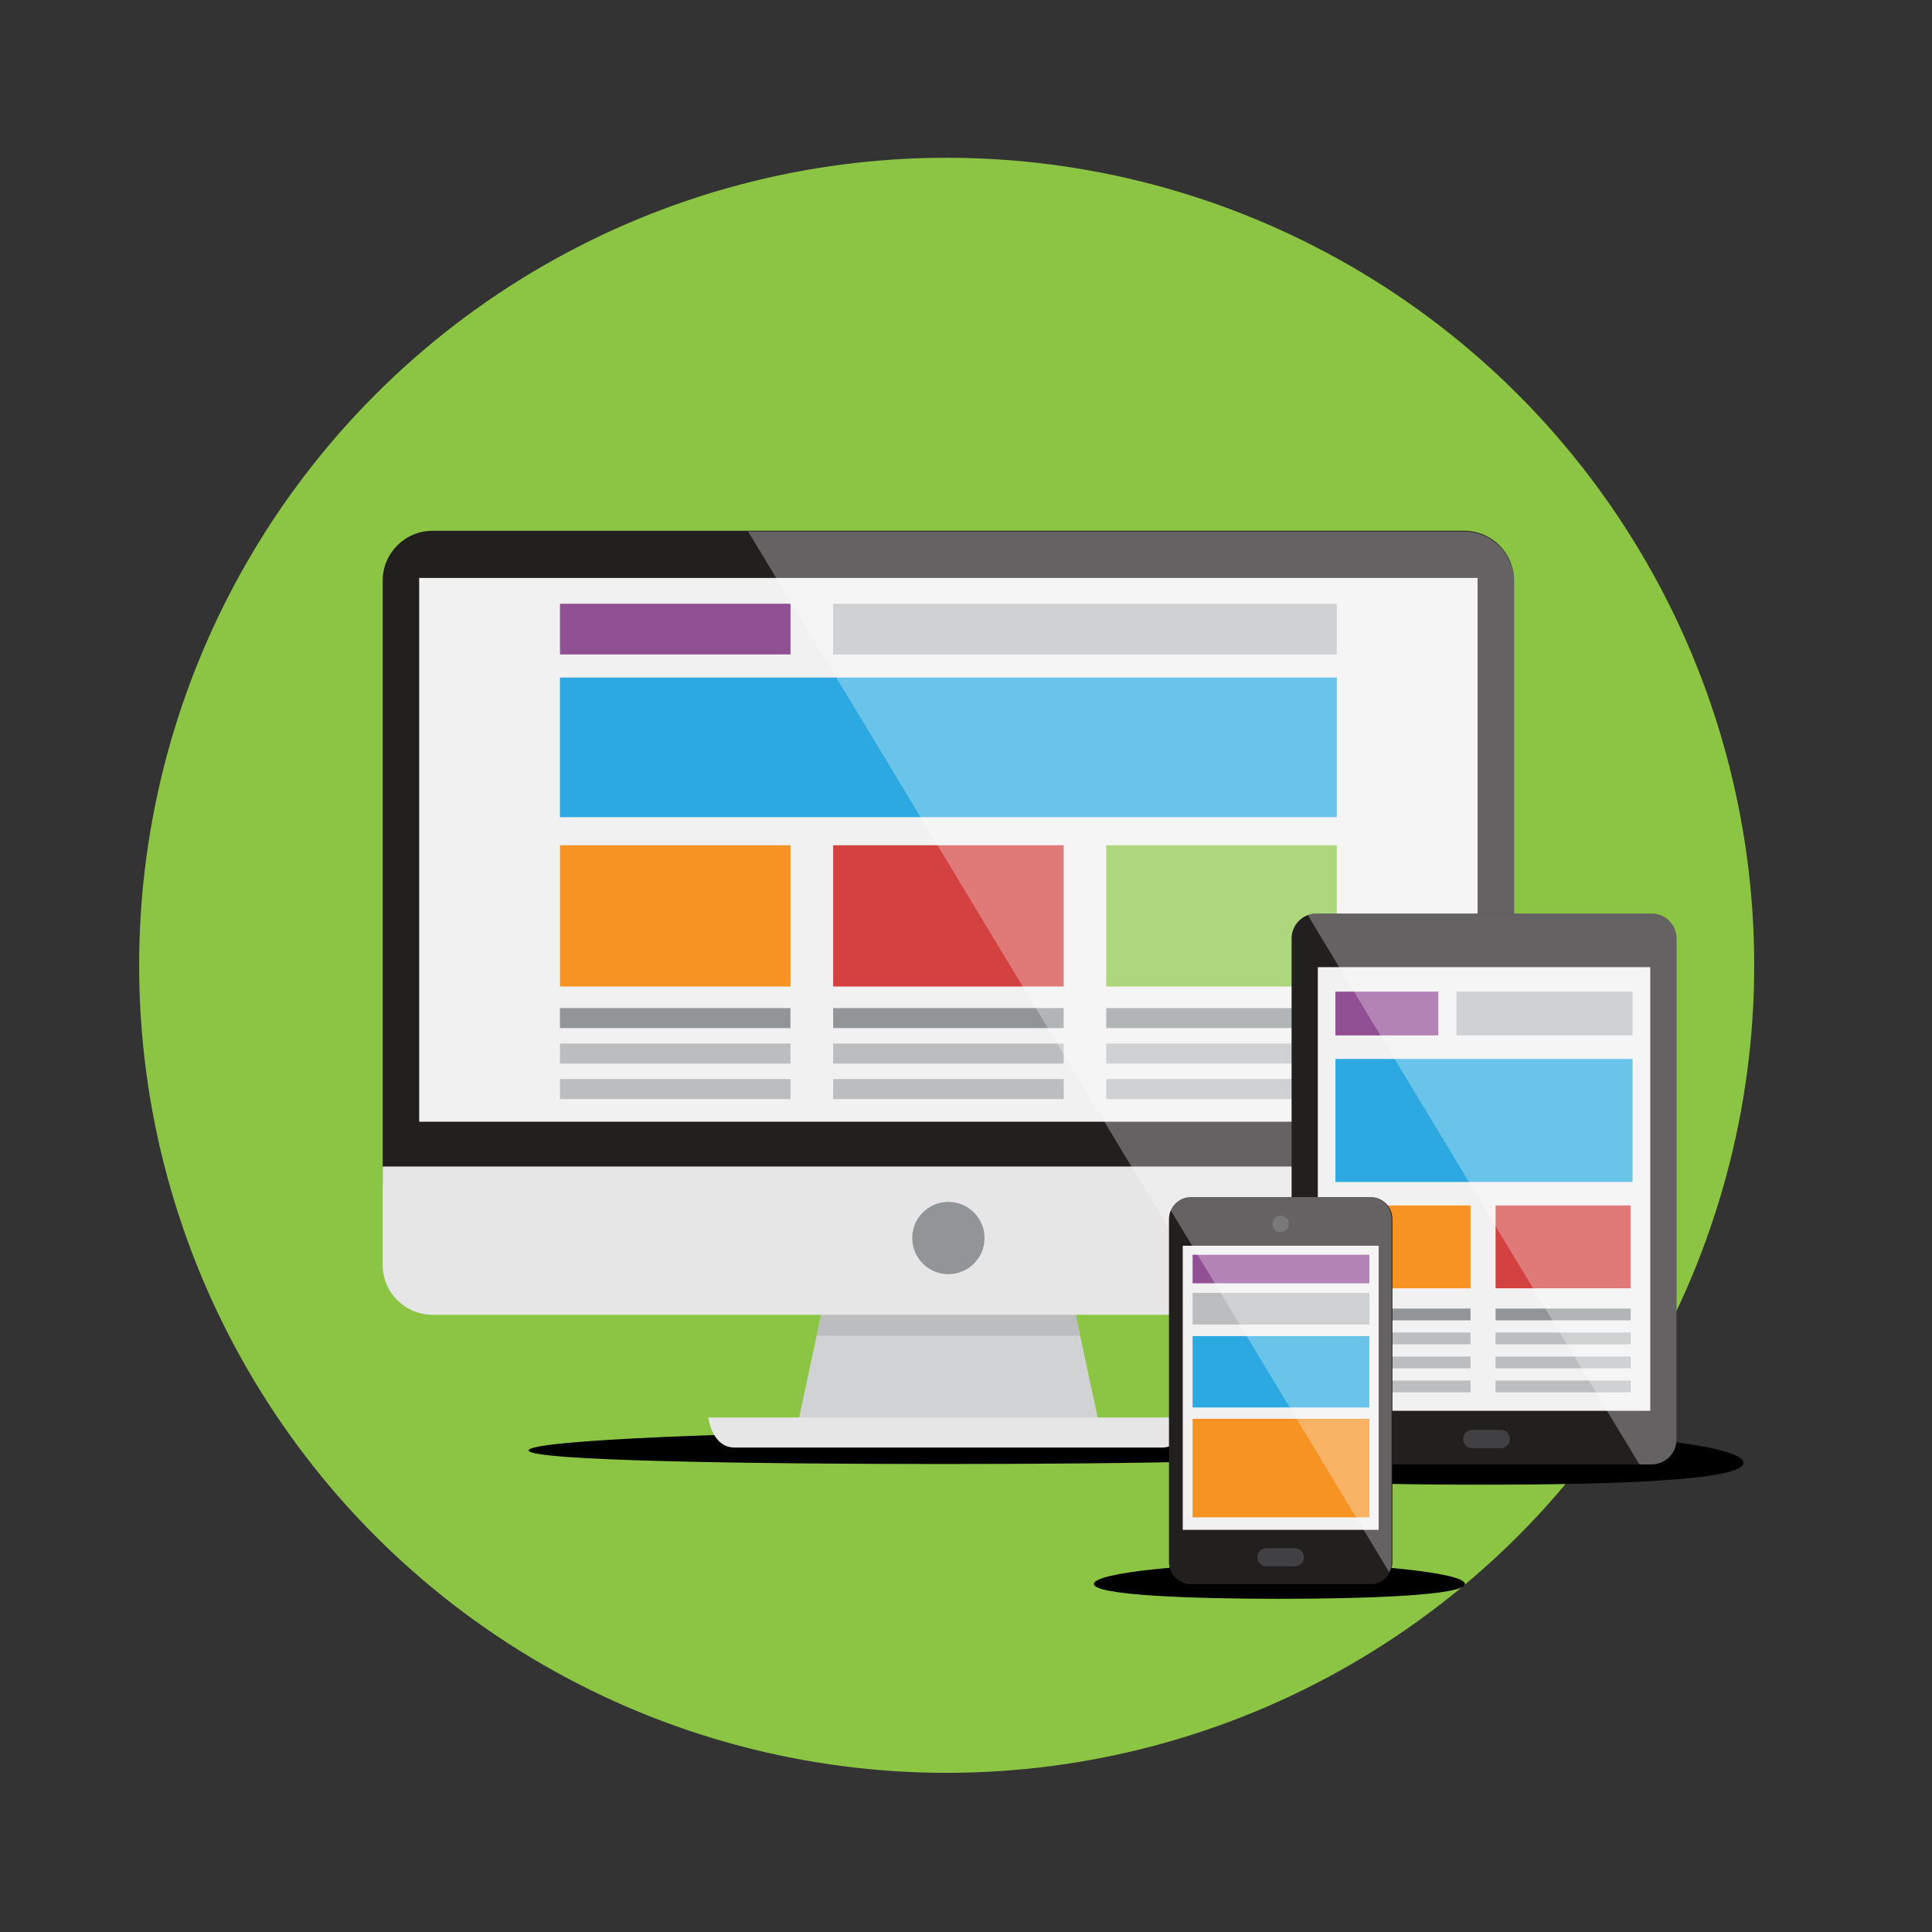 <?xml version="1.0" encoding="utf-8"?>
<!-- Generator: Adobe Illustrator 16.0.0, SVG Export Plug-In . SVG Version: 6.00 Build 0)  -->
<!DOCTYPE svg PUBLIC "-//W3C//DTD SVG 1.1//EN" "http://www.w3.org/Graphics/SVG/1.1/DTD/svg11.dtd">
<svg version="1.1" id="Layer_1" xmlns="http://www.w3.org/2000/svg" xmlns:xlink="http://www.w3.org/1999/xlink" x="0px" y="0px"
	 width="100px" height="100px" viewBox="0 0 100 100" enable-background="new 0 0 100 100" xml:space="preserve">
<rect x="0" y="0" width="100" height="100" fill="#333333" stroke="none"/>
<circle fill="#8CC544" cx="49" cy="49.964" r="41.798"/>
<g>
	<defs>
		<filter id="Adobe_OpacityMaskFilter" filterUnits="userSpaceOnUse" x="27.362" y="74.085" width="42.825" height="1.692">
			<feFlood  style="flood-color:white;flood-opacity:1" result="back"/>
			<feBlend  in="SourceGraphic" in2="back" mode="normal"/>
		</filter>
	</defs>
	<mask maskUnits="userSpaceOnUse" x="27.362" y="74.085" width="42.825" height="1.692" id="SVGID_1_">
		<g filter="url(#Adobe_OpacityMaskFilter)">
			<defs>
				<filter id="Adobe_OpacityMaskFilter_1_" filterUnits="userSpaceOnUse" x="27.362" y="74.085" width="42.825" height="1.692">
					<feFlood  style="flood-color:white;flood-opacity:1" result="back"/>
					<feBlend  in="SourceGraphic" in2="back" mode="normal"/>
				</filter>
			</defs>
			<mask maskUnits="userSpaceOnUse" x="27.362" y="74.085" width="42.825" height="1.692" id="SVGID_1_">
				<g filter="url(#Adobe_OpacityMaskFilter_1_)">
				</g>
			</mask>
			
				<radialGradient id="SVGID_2_" cx="192.459" cy="214875.578" r="32.433" gradientTransform="matrix(0.57 0 0 0.032 -60.851 -6844.062)" gradientUnits="userSpaceOnUse">
				<stop  offset="0.268" style="stop-color:#999999"/>
				<stop  offset="0.369" style="stop-color:#8C8C8C"/>
				<stop  offset="0.556" style="stop-color:#686868"/>
				<stop  offset="0.808" style="stop-color:#303030"/>
				<stop  offset="1" style="stop-color:#000000"/>
			</radialGradient>
			<path mask="url(#SVGID_1_)" fill="url(#SVGID_2_)" d="M70.187,75.072c0,0.545-11.776,0.705-21.412,0.705
				s-21.413-0.16-21.413-0.705c0-0.546,11.777-0.987,21.413-0.987S70.187,74.526,70.187,75.072z"/>
		</g>
	</mask>
	
		<radialGradient id="SVGID_3_" cx="192.459" cy="214875.578" r="32.433" gradientTransform="matrix(0.57 0 0 0.032 -60.851 -6844.062)" gradientUnits="userSpaceOnUse">
		<stop  offset="0.268" style="stop-color:#000000"/>
		<stop  offset="1" style="stop-color:#000000"/>
	</radialGradient>
	<path fill="url(#SVGID_3_)" d="M70.187,75.072c0,0.545-11.776,0.705-21.412,0.705s-21.413-0.16-21.413-0.705
		c0-0.546,11.777-0.987,21.413-0.987S70.187,74.526,70.187,75.072z"/>
	<g>
		<g>
			<polygon fill="#D1D2D3" points="56.889,73.711 41.288,73.711 43.543,63.186 54.633,63.186 			"/>
			<polygon fill="#BBBDBF" points="55.909,69.137 54.633,63.186 43.543,63.186 42.268,69.137 			"/>
			<path fill="#E7E6E7" d="M60.158,74.924h-22.14c-1.174,0-1.356-1.554-1.356-1.554h24.85C61.513,73.37,61.333,74.924,60.158,74.924
				z"/>
		</g>
		<path fill="#221F1F" d="M78.368,61.079c0,1.429-1.157,2.585-2.585,2.585h-53.39c-1.429,0-2.586-1.156-2.586-2.585V30.058
			c0-1.428,1.157-2.585,2.586-2.585h53.39c1.428,0,2.585,1.157,2.585,2.585V61.079z"/>
		<path fill="#E7E6E7" d="M19.807,60.379v5.088c0,1.428,1.157,2.585,2.586,2.585h53.39c1.428,0,2.585-1.157,2.585-2.585v-5.088
			H19.807z"/>
		<rect x="21.697" y="29.914" fill="#F1F1F2" width="54.782" height="28.146"/>
		<circle fill="#929597" cx="49.088" cy="64.08" r="1.871"/>
	</g>
	<g>
		<rect x="28.984" y="31.25" fill="#914F94" width="11.932" height="2.623"/>
		<rect x="43.123" y="31.25" fill="#BBBDBF" width="26.069" height="2.623"/>
		<rect x="28.984" y="35.069" fill="#2BA9E0" width="40.208" height="7.227"/>
		<rect x="28.984" y="43.75" fill="#F69323" width="11.931" height="7.312"/>
		<rect x="43.123" y="43.75" fill="#D34140" width="11.932" height="7.312"/>
		<rect x="57.261" y="43.75" fill="#8CC544" width="11.931" height="7.312"/>
		<g>
			<rect x="28.984" y="52.178" fill="#929597" width="11.931" height="1.037"/>
			<rect x="28.984" y="54.014" fill="#BBBDBF" width="11.931" height="1.037"/>
			<rect x="28.984" y="55.851" fill="#BBBDBF" width="11.931" height="1.038"/>
		</g>
		<g>
			<rect x="43.123" y="52.178" fill="#929597" width="11.932" height="1.037"/>
			<rect x="43.123" y="54.014" fill="#BBBDBF" width="11.932" height="1.037"/>
			<rect x="43.123" y="55.851" fill="#BBBDBF" width="11.932" height="1.038"/>
		</g>
		<g>
			<rect x="57.261" y="52.178" fill="#929597" width="11.931" height="1.037"/>
			<rect x="57.261" y="54.014" fill="#BBBDBF" width="11.931" height="1.037"/>
			<rect x="57.261" y="55.851" fill="#BBBDBF" width="11.931" height="1.038"/>
		</g>
	</g>
	<g opacity="0.3">
		<path fill="#FFFFFF" d="M75.783,27.512h-37.06l24.497,40.581h12.563c1.428,0,2.585-1.158,2.585-2.587v-4.387v-0.7V30.097
			C78.368,28.669,77.211,27.512,75.783,27.512z"/>
	</g>
</g>
<g>
	<defs>
		<filter id="Adobe_OpacityMaskFilter_2_" filterUnits="userSpaceOnUse" x="63.104" y="74.131" width="27.138" height="2.716">
			<feFlood  style="flood-color:white;flood-opacity:1" result="back"/>
			<feBlend  in="SourceGraphic" in2="back" mode="normal"/>
		</filter>
	</defs>
	<mask maskUnits="userSpaceOnUse" x="63.104" y="74.131" width="27.138" height="2.716" id="SVGID_4_">
		<g filter="url(#Adobe_OpacityMaskFilter_2_)">
			<defs>
				<filter id="Adobe_OpacityMaskFilter_3_" filterUnits="userSpaceOnUse" x="63.104" y="74.131" width="27.138" height="2.716">
					<feFlood  style="flood-color:white;flood-opacity:1" result="back"/>
					<feBlend  in="SourceGraphic" in2="back" mode="normal"/>
				</filter>
			</defs>
			<mask maskUnits="userSpaceOnUse" x="63.104" y="74.131" width="27.138" height="2.716" id="SVGID_4_">
				<g filter="url(#Adobe_OpacityMaskFilter_3_)">
				</g>
			</mask>
			
				<radialGradient id="SVGID_5_" cx="219.062" cy="98052.867" r="21.535" gradientTransform="matrix(0.587 0 0 0.069 -51.873 -6641.133)" gradientUnits="userSpaceOnUse">
				<stop  offset="0.342" style="stop-color:#B3B3B3"/>
				<stop  offset="0.571" style="stop-color:#737373"/>
				<stop  offset="1" style="stop-color:#000000"/>
			</radialGradient>
			<path mask="url(#SVGID_4_)" fill="url(#SVGID_5_)" d="M90.242,75.716c0,0.873-6.075,1.131-13.57,1.131
				c-7.494,0-13.567-0.258-13.567-1.131c0-0.875,6.073-1.585,13.567-1.585C84.167,74.131,90.242,74.841,90.242,75.716z"/>
		</g>
	</mask>
	
		<radialGradient id="SVGID_6_" cx="219.062" cy="98052.867" r="21.535" gradientTransform="matrix(0.587 0 0 0.069 -51.873 -6641.133)" gradientUnits="userSpaceOnUse">
		<stop  offset="0.342" style="stop-color:#000000"/>
		<stop  offset="1" style="stop-color:#000000"/>
	</radialGradient>
	<path fill="url(#SVGID_6_)" d="M90.242,75.716c0,0.873-6.075,1.131-13.57,1.131c-7.494,0-13.567-0.258-13.567-1.131
		c0-0.875,6.073-1.585,13.567-1.585C84.167,74.131,90.242,74.841,90.242,75.716z"/>
	<g>
		<path fill="#221F1F" d="M68.142,75.797c-0.712,0-1.289-0.577-1.289-1.288V48.574c0-0.711,0.577-1.289,1.289-1.289h17.345
			c0.712,0,1.288,0.577,1.288,1.289v25.935c0,0.711-0.576,1.288-1.288,1.288H68.142z"/>
		<rect x="68.21" y="50.06" fill="#F1F1F2" width="17.207" height="22.963"/>
		<path fill="#414042" d="M78.156,74.482c0,0.262-0.211,0.473-0.472,0.473h-1.483c-0.261,0-0.472-0.211-0.472-0.473l0,0
			c0-0.26,0.211-0.471,0.472-0.471h1.483C77.945,74.012,78.156,74.223,78.156,74.482L78.156,74.482z"/>
	</g>
	<g>
		<rect x="69.12" y="51.326" fill="#914F94" width="5.325" height="2.266"/>
		<rect x="75.388" y="51.326" fill="#BBBDBF" width="9.114" height="2.266"/>
		<rect x="69.12" y="54.811" fill="#2BA9E0" width="15.382" height="6.368"/>
		<rect x="69.12" y="62.394" fill="#F69323" width="6.995" height="4.288"/>
		<rect x="77.41" y="62.394" fill="#D34140" width="6.996" height="4.288"/>
		<g>
			<rect x="69.12" y="67.731" fill="#929597" width="6.995" height="0.609"/>
			<rect x="69.12" y="68.973" fill="#BBBDBF" width="6.995" height="0.609"/>
			<rect x="69.12" y="70.216" fill="#BBBDBF" width="6.995" height="0.609"/>
			<rect x="69.12" y="71.458" fill="#BBBDBF" width="6.997" height="0.608"/>
		</g>
		<g>
			<rect x="77.41" y="67.731" fill="#929597" width="6.996" height="0.609"/>
			<rect x="77.41" y="68.973" fill="#BBBDBF" width="6.996" height="0.609"/>
			<rect x="77.41" y="70.216" fill="#BBBDBF" width="6.996" height="0.609"/>
			<rect x="77.41" y="71.458" fill="#BBBDBF" width="6.996" height="0.608"/>
		</g>
	</g>
	<path opacity="0.3" fill="#FFFFFF" d="M84.854,75.797h0.633c0.712,0,1.288-0.577,1.288-1.288V48.573
		c0-0.711-0.576-1.288-1.288-1.288H68.142c-0.159,0-0.31,0.03-0.45,0.083L84.854,75.797z"/>
</g>
<g>
	<defs>
		<filter id="Adobe_OpacityMaskFilter_4_" filterUnits="userSpaceOnUse" x="56.62" y="80.907" width="19.204" height="1.847">
			<feFlood  style="flood-color:white;flood-opacity:1" result="back"/>
			<feBlend  in="SourceGraphic" in2="back" mode="normal"/>
		</filter>
	</defs>
	<mask maskUnits="userSpaceOnUse" x="56.62" y="80.907" width="19.204" height="1.847" id="SVGID_7_">
		<g filter="url(#Adobe_OpacityMaskFilter_4_)">
			<defs>
				<filter id="Adobe_OpacityMaskFilter_5_" filterUnits="userSpaceOnUse" x="56.62" y="80.907" width="19.204" height="1.847">
					<feFlood  style="flood-color:white;flood-opacity:1" result="back"/>
					<feBlend  in="SourceGraphic" in2="back" mode="normal"/>
				</filter>
			</defs>
			<mask maskUnits="userSpaceOnUse" x="56.62" y="80.907" width="19.204" height="1.847" id="SVGID_7_">
				<g filter="url(#Adobe_OpacityMaskFilter_5_)">
				</g>
			</mask>
			
				<radialGradient id="SVGID_8_" cx="201.252" cy="84869.367" r="14.241" gradientTransform="matrix(0.587 0 0 0.079 -51.873 -6588.901)" gradientUnits="userSpaceOnUse">
				<stop  offset="0.342" style="stop-color:#B3B3B3"/>
				<stop  offset="0.571" style="stop-color:#737373"/>
				<stop  offset="1" style="stop-color:#000000"/>
			</radialGradient>
			<path mask="url(#SVGID_7_)" fill="url(#SVGID_8_)" d="M75.824,81.984c0,0.596-5.161,0.77-9.603,0.77s-9.602-0.174-9.602-0.77
				c0-0.595,5.16-1.077,9.602-1.077S75.824,81.39,75.824,81.984z"/>
		</g>
	</mask>
	
		<radialGradient id="SVGID_9_" cx="201.252" cy="84869.367" r="14.241" gradientTransform="matrix(0.587 0 0 0.079 -51.873 -6588.901)" gradientUnits="userSpaceOnUse">
		<stop  offset="0.342" style="stop-color:#000000"/>
		<stop  offset="1" style="stop-color:#000000"/>
	</radialGradient>
	<path fill="url(#SVGID_9_)" d="M75.824,81.984c0,0.596-5.161,0.77-9.603,0.77s-9.602-0.174-9.602-0.77
		c0-0.595,5.16-1.077,9.602-1.077S75.824,81.39,75.824,81.984z"/>
	<g>
		<path fill="#221F1F" d="M72.07,80.854c0,0.63-0.511,1.14-1.141,1.14h-9.283c-0.63,0-1.14-0.51-1.14-1.14V63.1
			c0-0.63,0.51-1.141,1.14-1.141h9.283c0.63,0,1.141,0.511,1.141,1.141V80.854z"/>
		<rect x="61.219" y="64.479" fill="#F1F1F2" width="10.14" height="14.705"/>
		<circle fill="#414042" cx="66.289" cy="63.353" r="0.426"/>
		<path fill="#414042" d="M67.494,80.602c0,0.259-0.21,0.47-0.469,0.47h-1.473c-0.26,0-0.47-0.211-0.47-0.47l0,0
			c0-0.259,0.21-0.469,0.47-0.469h1.473C67.284,80.133,67.494,80.343,67.494,80.602L67.494,80.602z"/>
	</g>
	<g>
		<rect x="61.729" y="64.946" fill="#914F94" width="9.149" height="1.477"/>
		<rect x="61.729" y="66.919" fill="#BBBDBF" width="9.149" height="1.636"/>
		<rect x="61.729" y="69.158" fill="#2BA9E0" width="9.149" height="3.693"/>
		<rect x="61.729" y="73.437" fill="#F69323" width="9.149" height="5.1"/>
	</g>
	<path opacity="0.3" fill="#FFFFFF" d="M71.903,81.374c0.08-0.156,0.126-0.332,0.126-0.521V63.1c0-0.63-0.509-1.141-1.14-1.141
		h-9.284c-0.455,0-0.846,0.269-1.028,0.654L71.903,81.374z"/>
</g>
</svg>
